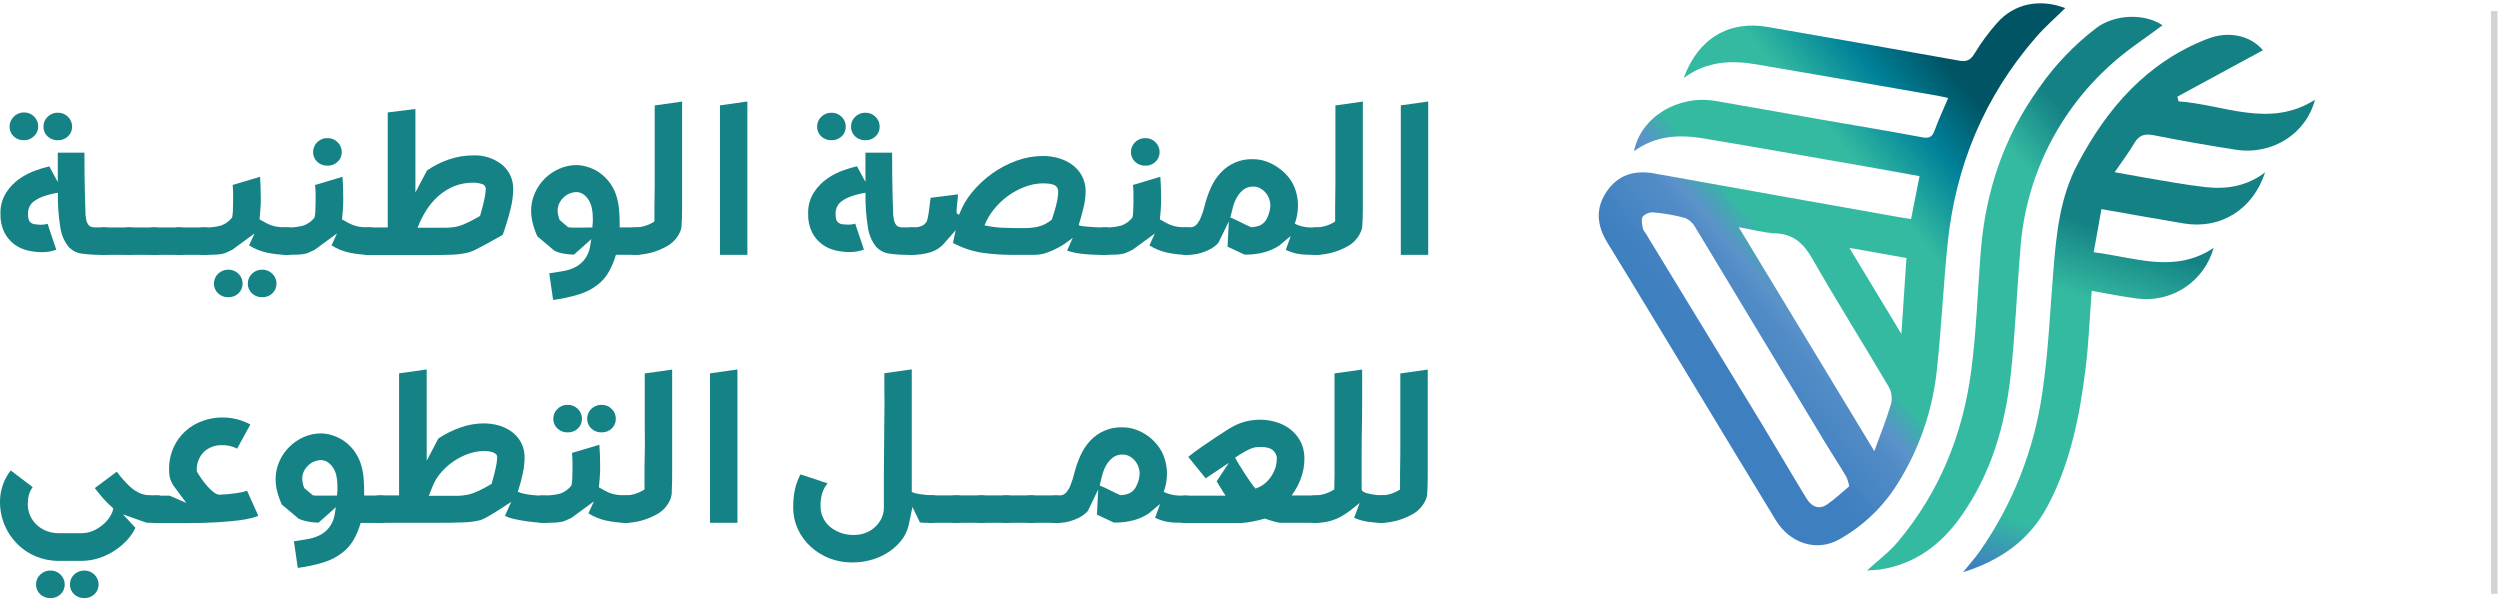 <svg width="389" height="94" viewBox="0 0 389 94" fill="none" xmlns="http://www.w3.org/2000/svg">
<path d="M388.111 1.719V92.397" stroke="#D3D3D3" stroke-miterlimit="10"/>
<path d="M261.986 12.138C264.208 5.997 269.007 3.149 275.01 4.19C284.945 5.904 294.878 7.65 304.809 9.429C305.953 9.627 306.555 9.429 307.217 8.369C308.247 6.656 309.434 5.044 310.763 3.552C313.413 0.541 317.387 -0.247 321.355 1.258C319.819 2.775 318.212 4.172 316.827 5.762C308.777 15.004 304.279 25.8 303.044 37.951C302.394 44.4 302.093 50.884 301.401 57.327C300.767 63.751 298.637 69.938 295.181 75.39C292.922 78.977 289.792 81.933 286.083 83.982C282.639 85.873 278.532 84.548 276.335 80.972C272.252 74.306 268.23 67.611 264.178 60.928C259.493 53.208 254.839 45.459 250.113 37.764C248.469 35.085 248.21 32.435 249.992 29.81C251.774 27.185 254.321 26.432 257.422 26.992C270.133 29.292 282.843 31.532 295.554 33.796C296.156 33.899 296.722 33.983 297.36 34.085C297.806 31.833 298.221 29.738 298.679 27.408C296.331 26.98 294.067 26.565 291.797 26.168C282.898 24.614 274.004 23.037 265.093 21.543C261.294 20.905 257.585 21.074 254.255 23.53C255.285 18.256 261.059 14.721 266.9 15.703C272.319 16.63 277.707 17.605 283.108 18.557C288.509 19.508 293.814 20.363 299.155 21.375C300.172 21.555 300.654 21.314 301.009 20.345C301.611 18.683 302.364 17.076 303.135 15.251C302.533 15.125 302.039 14.992 301.521 14.902C292.146 13.282 282.777 11.62 273.378 10.031C269.495 9.368 265.653 9.435 261.986 12.138ZM287.733 75.667C287.651 75.16 287.503 74.667 287.293 74.198C286.137 72.241 284.885 70.351 283.717 68.4C277.081 57.401 270.444 46.401 263.805 35.398C263.455 34.742 262.895 34.222 262.215 33.923C260.61 33.487 258.97 33.195 257.314 33.05C257.001 33.024 256.686 33.069 256.392 33.18C256.098 33.291 255.833 33.467 255.616 33.694C255.333 34.109 255.526 34.898 255.616 35.5C255.658 35.807 255.935 36.102 256.104 36.361C262.125 46.244 268.146 56.127 274.167 66.009C276.491 69.839 278.749 73.722 281.085 77.552C281.922 78.937 283.12 79.304 284.289 78.497C285.457 77.69 286.438 76.763 287.733 75.667ZM291.646 70.194C292.634 67.46 293.573 65.166 294.26 62.794C294.462 61.923 294.338 61.008 293.91 60.223C289.979 53.558 285.842 46.977 282.013 40.281C280.634 37.873 279.074 36.409 276.214 36.301C274.408 36.229 272.602 35.699 270.542 35.35L291.646 70.194ZM287.763 38.571C290.478 43.075 293.037 47.302 295.855 51.962C296.138 47.711 296.391 43.99 296.644 40.149L287.763 38.571Z" fill="url(#paint0_linear_1969_9734)"/>
<path d="M344.44 38.571C343.741 41.094 342.156 43.281 339.975 44.73C337.794 46.179 335.163 46.792 332.566 46.458C330.218 46.157 327.882 45.688 325.474 45.254C325.166 49.354 325.004 53.334 324.522 57.296C323.607 64.751 322.15 72.108 318.573 78.804C315.846 83.91 311.456 87.155 305.447 89.04C306.525 87.697 307.38 86.752 308.097 85.722C313.189 78.409 316.503 70.007 317.773 61.186C318.73 54.846 318.977 48.403 319.513 41.997C319.97 36.343 320.548 30.701 323.246 25.577C327.834 16.87 333.999 9.729 343.465 6.05C346.782 4.762 350.142 5.496 352.111 7.815C347.676 10.223 343.238 12.632 338.798 15.04C338.859 15.281 338.925 15.522 338.979 15.768C346.054 16.268 353.117 20.02 360.21 15.522C358.831 20.808 353.586 24.174 347.89 23.295C343.619 22.637 339.364 21.886 335.125 21.043C333.735 20.772 332.849 21.001 332.115 22.247C331.266 23.716 330.212 25.077 329.044 26.793C330.983 27.142 332.428 27.395 333.861 27.66C336.98 28.172 340.081 28.78 343.218 29.117C346.463 29.467 349.6 28.997 352.448 26.817C350.564 32.622 345.512 35.735 339.762 34.765C335.547 34.061 331.38 33.302 326.985 32.537C326.581 34.801 326.202 36.945 325.781 39.251C332.199 40.04 338.371 42.635 344.44 38.571Z" fill="url(#paint1_linear_1969_9734)"/>
<path d="M336.485 3.931C333.74 6.002 330.867 7.833 328.405 10.097C320.174 17.485 315.139 27.784 314.364 38.818C313.822 45.278 313.575 51.769 312.882 58.212C312.015 66.238 309.781 73.867 304.995 80.544C301.9 84.843 297.884 87.818 292.501 88.618C291.899 88.703 291.297 88.709 290.508 88.769C292.254 87.167 293.958 85.909 295.283 84.331C301.779 76.606 305.434 67.562 306.723 57.658C307.542 51.516 307.71 45.284 308.21 39.1C308.945 29.834 311.774 21.314 317.242 13.733C319.734 10.127 322.782 6.938 326.273 4.286C329.151 2.197 333.691 2.058 336.485 3.931Z" fill="url(#paint2_linear_1969_9734)"/>
<path d="M15.776 39.654C14.751 39.668 13.726 39.603 12.711 39.462C11.89 39.352 11.139 38.945 10.598 38.318C9.954 37.467 9.539 36.466 9.394 35.41C9.099 33.619 8.97 31.805 9.008 29.991C8.207 30.112 7.421 30.314 6.66 30.593C6.153 30.773 5.676 31.029 5.245 31.351C4.939 31.583 4.699 31.89 4.546 32.242C4.419 32.569 4.353 32.916 4.354 33.266C4.342 33.575 4.381 33.884 4.468 34.181C4.536 34.384 4.667 34.559 4.842 34.681C5.019 34.806 5.227 34.881 5.444 34.898L6.311 34.976C6.68 34.982 7.048 34.929 7.401 34.819L8.755 38.854C8.048 39.113 7.299 39.244 6.546 39.239C5.781 39.237 5.019 39.146 4.276 38.968C3.526 38.791 2.821 38.461 2.204 37.999C1.561 37.509 1.038 36.879 0.675 36.156C0.242 35.256 0.035 34.264 0.073 33.266C0.032 32.09 0.349 30.929 0.982 29.936C1.547 29.071 2.277 28.326 3.132 27.745C3.912 27.214 4.761 26.79 5.654 26.486C6.315 26.247 6.988 26.046 7.671 25.884L8.99 28.329V23.759H13.139C13.139 26.569 13.165 28.776 13.217 30.382C13.269 31.988 13.293 32.776 13.289 32.748C13.279 33.223 13.319 33.697 13.41 34.163C13.46 34.449 13.573 34.721 13.741 34.958C13.861 35.124 14.033 35.246 14.229 35.307C14.425 35.361 14.627 35.387 14.831 35.386H16.203C16.535 35.346 16.869 35.429 17.143 35.62C17.225 35.708 17.288 35.811 17.328 35.924C17.369 36.037 17.386 36.157 17.378 36.277V38.757C17.385 38.878 17.368 38.999 17.328 39.112C17.287 39.226 17.224 39.331 17.143 39.42C16.871 39.605 16.542 39.687 16.215 39.648L15.776 39.654ZM3.734 21.82C3.439 21.832 3.145 21.785 2.869 21.681C2.593 21.578 2.34 21.42 2.126 21.218C1.919 21.025 1.756 20.791 1.646 20.53C1.536 20.27 1.482 19.989 1.488 19.706C1.484 19.422 1.539 19.139 1.649 18.876C1.759 18.613 1.921 18.375 2.126 18.177C2.333 17.959 2.582 17.786 2.859 17.669C3.135 17.552 3.433 17.493 3.734 17.497C4.025 17.49 4.315 17.543 4.586 17.653C4.856 17.762 5.101 17.927 5.305 18.135C5.51 18.333 5.673 18.571 5.782 18.834C5.892 19.097 5.947 19.379 5.943 19.664C5.949 19.947 5.895 20.228 5.785 20.488C5.675 20.748 5.512 20.983 5.305 21.176C5.1 21.383 4.855 21.547 4.585 21.658C4.315 21.769 4.025 21.824 3.734 21.82ZM9.008 21.82C8.714 21.832 8.42 21.785 8.143 21.681C7.867 21.578 7.615 21.42 7.401 21.218C7.194 21.025 7.03 20.791 6.92 20.53C6.81 20.27 6.756 19.989 6.762 19.706C6.759 19.422 6.814 19.139 6.923 18.876C7.033 18.613 7.195 18.375 7.401 18.177C7.611 17.967 7.862 17.801 8.138 17.692C8.415 17.582 8.711 17.53 9.008 17.539C9.3 17.532 9.59 17.585 9.86 17.695C10.13 17.805 10.375 17.969 10.58 18.177C10.785 18.375 10.947 18.613 11.057 18.876C11.167 19.139 11.222 19.422 11.218 19.706C11.224 19.989 11.17 20.27 11.06 20.53C10.95 20.791 10.786 21.025 10.58 21.218C10.373 21.416 10.128 21.572 9.86 21.675C9.593 21.779 9.307 21.828 9.02 21.82H9.008Z" fill="#158285"/>
<path d="M15.071 36.283C15.062 36.163 15.078 36.044 15.117 35.931C15.156 35.818 15.219 35.714 15.3 35.626C15.571 35.435 15.903 35.352 16.233 35.392H20.11C20.438 35.352 20.768 35.436 21.038 35.626C21.12 35.714 21.183 35.817 21.223 35.93C21.264 36.043 21.281 36.163 21.273 36.283V38.763C21.28 38.884 21.263 39.005 21.223 39.118C21.182 39.232 21.119 39.337 21.038 39.426C20.766 39.611 20.437 39.692 20.11 39.654H16.233C15.904 39.693 15.573 39.611 15.3 39.426C15.219 39.336 15.157 39.231 15.118 39.118C15.079 39.004 15.062 38.883 15.071 38.763V36.283Z" fill="#158285"/>
<path d="M18.943 36.283C18.935 36.163 18.952 36.043 18.992 35.93C19.033 35.817 19.096 35.714 19.178 35.626C19.45 35.435 19.782 35.352 20.111 35.392H23.983C24.312 35.352 24.645 35.435 24.916 35.626C24.998 35.714 25.062 35.817 25.102 35.93C25.142 36.043 25.159 36.163 25.151 36.283V38.763C25.159 38.884 25.142 39.005 25.101 39.118C25.061 39.232 24.998 39.337 24.916 39.426C24.643 39.611 24.311 39.693 23.983 39.654H20.111C19.783 39.693 19.452 39.611 19.178 39.426C19.096 39.337 19.034 39.232 18.993 39.118C18.953 39.005 18.936 38.884 18.943 38.763V36.283Z" fill="#158285"/>
<path d="M22.82 36.283C22.812 36.163 22.829 36.043 22.869 35.93C22.91 35.817 22.973 35.714 23.055 35.626C23.324 35.436 23.655 35.352 23.982 35.392H27.86C28.189 35.352 28.522 35.435 28.793 35.626C28.874 35.714 28.936 35.818 28.976 35.931C29.015 36.044 29.031 36.163 29.022 36.283V38.763C29.03 38.883 29.014 39.004 28.975 39.118C28.936 39.231 28.874 39.336 28.793 39.426C28.52 39.611 28.189 39.693 27.86 39.654H23.982C23.656 39.692 23.327 39.611 23.055 39.426C22.973 39.337 22.91 39.232 22.87 39.118C22.83 39.005 22.813 38.884 22.82 38.763V36.283Z" fill="#158285"/>
<path d="M26.697 36.283C26.689 36.163 26.706 36.043 26.746 35.93C26.787 35.817 26.85 35.714 26.932 35.626C27.201 35.435 27.532 35.352 27.859 35.392H31.737C32.066 35.353 32.398 35.437 32.67 35.626C32.75 35.715 32.812 35.819 32.851 35.931C32.89 36.044 32.907 36.164 32.899 36.283V38.763C32.913 39.006 32.831 39.244 32.67 39.426C32.396 39.611 32.065 39.692 31.737 39.655H27.859C27.533 39.693 27.203 39.611 26.932 39.426C26.85 39.337 26.788 39.232 26.747 39.118C26.707 39.005 26.69 38.884 26.697 38.763V36.283Z" fill="#158285"/>
<path d="M44.569 39.655C43.541 39.638 42.516 39.521 41.51 39.305C40.534 39.093 39.601 38.714 38.753 38.185L39.608 36.325L36.121 38.878C35.808 39.01 35.555 39.125 35.363 39.227C35.144 39.345 34.908 39.43 34.664 39.48C34.314 39.558 33.957 39.604 33.599 39.618C33.161 39.642 32.541 39.655 31.738 39.655C31.41 39.692 31.079 39.611 30.805 39.426C30.644 39.244 30.562 39.006 30.576 38.763V36.283C30.569 36.164 30.585 36.044 30.624 35.931C30.663 35.819 30.725 35.715 30.805 35.626C31.077 35.437 31.409 35.353 31.738 35.392C32.626 35.421 33.514 35.324 34.375 35.103C35.066 34.856 35.672 34.417 36.121 33.838C36.182 33.526 36.22 33.21 36.236 32.893C36.236 32.489 36.272 31.996 36.272 31.4V30.195C36.272 29.774 36.272 29.298 36.2 28.78L40.463 27.504C40.541 28.564 40.577 29.623 40.577 30.683C40.577 31.357 40.577 32.002 40.517 32.622C40.457 33.242 40.433 33.748 40.384 34.133L41.354 34.675C41.633 34.829 41.925 34.958 42.227 35.06C42.547 35.175 42.878 35.253 43.214 35.295C43.663 35.354 44.116 35.38 44.569 35.373C44.898 35.334 45.231 35.417 45.502 35.608C45.583 35.696 45.645 35.8 45.685 35.913C45.724 36.026 45.74 36.145 45.731 36.265V38.745C45.739 38.865 45.723 38.986 45.684 39.1C45.645 39.214 45.583 39.318 45.502 39.408C45.231 39.6 44.9 39.687 44.569 39.655ZM35.537 46.248C35.243 46.258 34.949 46.211 34.673 46.107C34.398 46.004 34.145 45.847 33.93 45.646C33.724 45.452 33.561 45.218 33.451 44.957C33.341 44.697 33.287 44.417 33.291 44.134C33.287 43.848 33.342 43.565 33.451 43.3C33.561 43.036 33.724 42.797 33.93 42.599C34.141 42.39 34.392 42.225 34.668 42.115C34.945 42.006 35.24 41.953 35.537 41.961C35.829 41.955 36.118 42.009 36.389 42.119C36.659 42.228 36.904 42.392 37.109 42.599C37.315 42.797 37.477 43.036 37.587 43.3C37.697 43.565 37.752 43.848 37.747 44.134C37.752 44.417 37.697 44.697 37.588 44.957C37.478 45.218 37.315 45.452 37.109 45.646C36.9 45.845 36.653 46 36.383 46.103C36.114 46.207 35.826 46.256 35.537 46.248ZM40.812 46.248C40.517 46.259 40.223 46.212 39.947 46.109C39.671 46.005 39.419 45.848 39.204 45.646C38.998 45.452 38.834 45.218 38.723 44.958C38.612 44.698 38.556 44.417 38.56 44.134C38.557 43.848 38.612 43.564 38.723 43.3C38.834 43.036 38.998 42.797 39.204 42.599C39.414 42.388 39.666 42.223 39.942 42.114C40.218 42.004 40.515 41.952 40.812 41.961C41.102 41.955 41.391 42.009 41.66 42.118C41.93 42.228 42.174 42.392 42.377 42.599C42.584 42.797 42.748 43.036 42.859 43.3C42.969 43.564 43.025 43.848 43.022 44.134C43.025 44.417 42.97 44.698 42.859 44.958C42.748 45.218 42.584 45.452 42.377 45.646C42.169 45.845 41.924 46.001 41.655 46.104C41.386 46.208 41.1 46.256 40.812 46.248Z" fill="#158285"/>
<path d="M57.399 39.655C56.371 39.638 55.346 39.521 54.341 39.306C53.366 39.093 52.435 38.715 51.589 38.186L52.438 36.325L48.952 38.878C48.639 39.011 48.386 39.125 48.193 39.227C47.974 39.345 47.739 39.431 47.495 39.48C47.144 39.558 46.788 39.605 46.429 39.619C45.991 39.643 45.371 39.655 44.568 39.655C44.242 39.693 43.912 39.612 43.641 39.426C43.559 39.337 43.496 39.233 43.456 39.119C43.416 39.005 43.399 38.884 43.406 38.764V36.283C43.398 36.163 43.415 36.044 43.455 35.931C43.496 35.818 43.559 35.714 43.641 35.627C43.91 35.436 44.241 35.352 44.568 35.392C45.457 35.422 46.345 35.325 47.206 35.103C47.897 34.858 48.503 34.419 48.952 33.839C49.012 33.526 49.05 33.211 49.066 32.893C49.066 32.49 49.108 31.996 49.108 31.4V30.196C49.108 29.774 49.078 29.299 49.03 28.781L53.293 27.504C53.371 28.564 53.407 29.624 53.407 30.683C53.407 31.358 53.407 32.002 53.353 32.622C53.299 33.242 53.269 33.748 53.215 34.134L54.184 34.675C54.463 34.83 54.755 34.959 55.057 35.061C55.377 35.175 55.708 35.254 56.045 35.296C56.494 35.354 56.947 35.38 57.399 35.374C57.729 35.334 58.061 35.418 58.333 35.609C58.415 35.696 58.478 35.8 58.518 35.913C58.559 36.025 58.575 36.145 58.568 36.265V38.746C58.575 38.866 58.558 38.987 58.518 39.101C58.477 39.215 58.414 39.319 58.333 39.408C58.062 39.6 57.73 39.688 57.399 39.655ZM50.969 25.776C50.673 25.789 50.378 25.742 50.101 25.638C49.824 25.535 49.57 25.377 49.355 25.174C49.15 24.98 48.987 24.746 48.877 24.486C48.767 24.225 48.713 23.945 48.717 23.663C48.714 23.378 48.769 23.096 48.879 22.833C48.989 22.57 49.151 22.332 49.355 22.134C49.566 21.922 49.818 21.755 50.095 21.644C50.373 21.533 50.67 21.481 50.969 21.489C51.26 21.483 51.549 21.537 51.819 21.648C52.088 21.759 52.332 21.924 52.534 22.134C52.741 22.331 52.904 22.568 53.015 22.831C53.126 23.094 53.182 23.377 53.179 23.663C53.183 23.946 53.128 24.227 53.017 24.487C52.906 24.747 52.742 24.982 52.534 25.174C52.327 25.375 52.082 25.531 51.813 25.635C51.544 25.738 51.257 25.786 50.969 25.776Z" fill="#158285"/>
<path d="M66.438 26.529C67.51 25.781 68.684 25.193 69.924 24.783C71.112 24.383 72.356 24.18 73.609 24.18C75.24 24.104 76.844 24.619 78.125 25.631C78.693 26.105 79.144 26.702 79.443 27.378C79.743 28.053 79.883 28.789 79.853 29.527C79.833 30.508 79.701 31.484 79.462 32.435C79.121 33.827 78.707 35.2 78.222 36.548C77.082 37.19 76.176 37.694 75.506 38.059C74.838 38.42 74.302 38.691 73.94 38.872C73.684 39.002 73.418 39.112 73.146 39.203C73.039 39.226 72.934 39.258 72.832 39.3C72.013 39.492 71.176 39.603 70.334 39.631C69.386 39.667 68.321 39.685 67.137 39.685H57.4C57.074 39.722 56.745 39.641 56.473 39.456C56.391 39.367 56.328 39.263 56.288 39.149C56.248 39.035 56.231 38.914 56.238 38.794V36.283C56.23 36.163 56.247 36.043 56.287 35.93C56.328 35.817 56.391 35.714 56.473 35.627C56.742 35.436 57.073 35.352 57.4 35.392H60.333V17.497L64.638 16.955V29.943L66.438 26.529ZM74.693 33.622C75.054 32.381 75.295 31.442 75.41 30.81C75.507 30.356 75.565 29.895 75.584 29.431C75.592 29.242 75.532 29.056 75.415 28.907C75.298 28.758 75.132 28.655 74.946 28.618C74.524 28.491 74.086 28.427 73.645 28.425C72.615 28.413 71.592 28.603 70.635 28.985C69.74 29.357 68.914 29.876 68.19 30.521C67.462 31.171 66.829 31.921 66.312 32.748C65.777 33.599 65.329 34.5 64.975 35.44C65.336 35.44 65.698 35.44 66.059 35.44C66.42 35.44 66.781 35.44 67.149 35.44H69.316C69.837 35.441 70.357 35.395 70.87 35.301C71.413 35.193 71.941 35.017 72.441 34.778C72.977 34.555 73.736 34.151 74.693 33.609V33.622Z" fill="#158285"/>
<path d="M92.991 44.309C92.092 45.002 91.071 45.521 89.98 45.838C88.7 46.219 87.391 46.498 86.067 46.675L85.465 42.527L87.439 42.214C88.084 42.12 88.712 41.937 89.306 41.672C89.883 41.406 90.398 41.023 90.817 40.546C91.3 39.965 91.633 39.274 91.787 38.535C91.865 38.095 91.913 37.77 91.937 37.565C91.941 37.426 91.983 37.291 92.058 37.174L89.306 39.618C88.561 39.606 87.82 39.509 87.096 39.33C86.802 39.245 86.516 39.134 86.241 38.998L83.61 36.764C83.292 36.065 83.04 35.337 82.857 34.591C82.717 33.999 82.644 33.393 82.641 32.785C82.638 31.827 82.844 30.88 83.243 30.009C83.611 29.169 84.136 28.407 84.79 27.763C85.442 27.125 86.205 26.613 87.042 26.252C87.883 25.875 88.794 25.682 89.716 25.686C90.301 25.696 90.882 25.796 91.438 25.981C92.064 26.169 92.658 26.449 93.202 26.811C93.87 27.271 94.454 27.841 94.93 28.497C95.349 29.091 95.675 29.745 95.899 30.436C96.12 31.135 96.263 31.856 96.327 32.586C96.387 33.339 96.423 34.103 96.423 34.874V35.38H98.94C99.269 35.34 99.602 35.424 99.873 35.614C99.955 35.702 100.018 35.805 100.059 35.918C100.099 36.031 100.116 36.151 100.108 36.271V38.752C100.115 38.872 100.098 38.993 100.058 39.107C100.018 39.22 99.955 39.325 99.873 39.414C99.6 39.599 99.268 39.681 98.94 39.643H95.839C95.583 40.539 95.226 41.404 94.773 42.22C94.329 43.031 93.722 43.742 92.991 44.309ZM92.178 35.392C92.178 35.109 92.22 34.838 92.238 34.579C92.256 34.32 92.238 34.061 92.238 33.802C92.236 33.347 92.189 32.893 92.1 32.447C92.019 32.002 91.863 31.574 91.636 31.183C91.425 30.82 91.143 30.505 90.805 30.256C90.454 30.006 90.032 29.877 89.601 29.888C89.308 29.898 89.019 29.957 88.746 30.063C88.405 30.182 88.09 30.366 87.819 30.605C87.524 30.864 87.276 31.171 87.084 31.514C86.867 31.906 86.759 32.349 86.771 32.797C86.787 33.289 86.893 33.775 87.084 34.23L88.397 35.355C88.578 35.385 88.761 35.403 88.945 35.41C89.174 35.41 89.433 35.41 89.716 35.41H90.956L92.178 35.392Z" fill="#158285"/>
<path d="M103.576 38.414C102.146 39.194 100.55 39.619 98.922 39.654C98.595 39.692 98.266 39.61 97.995 39.426C97.913 39.337 97.85 39.232 97.81 39.118C97.769 39.005 97.752 38.884 97.76 38.763V36.283C97.752 36.163 97.769 36.043 97.809 35.93C97.849 35.817 97.912 35.714 97.995 35.626C98.264 35.436 98.594 35.352 98.922 35.392C99.835 35.359 100.727 35.107 101.523 34.657L101.83 34.458C101.83 34.025 101.83 33.29 101.83 32.273C101.83 31.255 101.86 30.093 101.872 28.798C101.884 27.504 101.872 26.161 101.872 24.752C101.872 23.343 101.872 22.043 101.872 20.85C101.872 19.658 101.872 18.659 101.872 17.84V16.407L106.135 15.805V19.417C106.135 20.429 106.135 21.531 106.135 22.735C106.135 23.939 106.135 25.065 106.135 26.125C106.135 28.401 106.135 30.159 106.135 31.399C106.135 32.64 106.135 33.555 106.099 34.151C106.063 34.747 106.063 35.127 106.039 35.295C106.015 35.464 105.985 35.596 105.961 35.705C105.761 36.291 105.448 36.833 105.039 37.297C104.63 37.763 104.133 38.142 103.576 38.414Z" fill="#158285"/>
<path d="M116.292 39.655H112.029V16.395L116.292 15.793V39.655Z" fill="#158285"/>
<path d="M141.432 39.655C140.409 39.668 139.386 39.603 138.373 39.462C137.552 39.352 136.8 38.945 136.26 38.318C135.614 37.469 135.199 36.467 135.055 35.41C134.761 33.619 134.632 31.805 134.67 29.991C133.869 30.113 133.082 30.314 132.322 30.593C131.815 30.773 131.338 31.029 130.907 31.352C130.601 31.584 130.36 31.89 130.208 32.243C130.08 32.569 130.015 32.916 130.016 33.266C130.004 33.576 130.042 33.885 130.13 34.181C130.197 34.382 130.326 34.557 130.497 34.681C130.676 34.804 130.883 34.878 131.099 34.898L131.985 34.958C132.354 34.964 132.722 34.911 133.074 34.802L134.429 38.836C133.722 39.096 132.973 39.226 132.219 39.221C131.455 39.22 130.693 39.129 129.949 38.95C129.2 38.773 128.494 38.443 127.878 37.981C127.235 37.491 126.712 36.861 126.349 36.138C125.915 35.239 125.709 34.246 125.747 33.248C125.706 32.072 126.023 30.911 126.656 29.919C127.221 29.053 127.951 28.308 128.805 27.727C129.586 27.196 130.435 26.773 131.328 26.468C131.988 26.229 132.662 26.028 133.345 25.866L134.664 28.311V23.759H138.812C138.812 26.569 138.837 28.776 138.885 30.382C138.939 32.014 138.963 32.791 138.963 32.748C138.953 33.223 138.993 33.697 139.083 34.163C139.134 34.45 139.247 34.721 139.415 34.958C139.535 35.124 139.706 35.247 139.902 35.307C140.098 35.361 140.301 35.387 140.504 35.386H141.877C142.209 35.346 142.543 35.43 142.817 35.621C142.899 35.708 142.962 35.811 143.002 35.924C143.043 36.037 143.059 36.157 143.051 36.277V38.758C143.059 38.878 143.042 38.999 143.001 39.113C142.961 39.227 142.898 39.331 142.817 39.42C142.545 39.605 142.216 39.686 141.889 39.649L141.432 39.655ZM129.389 21.82C129.095 21.832 128.801 21.785 128.525 21.681C128.249 21.578 127.996 21.421 127.782 21.218C127.575 21.025 127.411 20.791 127.302 20.53C127.192 20.27 127.138 19.989 127.144 19.707C127.14 19.422 127.195 19.139 127.305 18.876C127.414 18.613 127.577 18.375 127.782 18.177C127.992 17.967 128.243 17.802 128.52 17.692C128.796 17.582 129.092 17.53 129.389 17.539C129.681 17.532 129.971 17.585 130.241 17.695C130.512 17.805 130.757 17.969 130.961 18.177C131.166 18.375 131.328 18.613 131.438 18.876C131.548 19.139 131.603 19.422 131.599 19.707C131.605 19.989 131.551 20.27 131.441 20.53C131.331 20.791 131.168 21.025 130.961 21.218C130.755 21.415 130.513 21.57 130.247 21.673C129.982 21.776 129.698 21.826 129.413 21.82H129.389ZM134.664 21.82C134.369 21.832 134.075 21.785 133.799 21.681C133.523 21.578 133.271 21.421 133.056 21.218C132.85 21.025 132.686 20.791 132.576 20.53C132.466 20.27 132.412 19.989 132.418 19.707C132.414 19.422 132.469 19.139 132.579 18.876C132.689 18.613 132.851 18.375 133.056 18.177C133.267 17.967 133.518 17.802 133.794 17.692C134.071 17.582 134.367 17.53 134.664 17.539C134.956 17.532 135.246 17.585 135.516 17.695C135.786 17.805 136.031 17.969 136.235 18.177C136.441 18.375 136.603 18.613 136.713 18.876C136.822 19.139 136.877 19.422 136.874 19.707C136.879 19.989 136.826 20.27 136.716 20.53C136.606 20.791 136.442 21.025 136.235 21.218C136.03 21.415 135.787 21.57 135.522 21.673C135.256 21.776 134.973 21.826 134.688 21.82H134.664Z" fill="#158285"/>
<path d="M171.825 39.655C170.619 39.676 169.412 39.617 168.213 39.48C167.474 39.391 166.746 39.229 166.039 38.998L166.93 36.981L166.894 37.017C166.816 37.072 166.593 37.24 166.232 37.523C165.803 37.853 165.35 38.151 164.877 38.414C164.287 38.749 163.671 39.035 163.034 39.269C162.359 39.525 161.643 39.656 160.921 39.655H159.217C158.615 39.655 157.965 39.655 157.314 39.655C155.85 39.649 154.387 39.544 152.937 39.342C151.305 39.109 149.729 38.585 148.283 37.794L148.71 35.813L146.819 37.969C146.301 38.535 145.649 38.961 144.923 39.209C143.952 39.525 142.933 39.669 141.912 39.637C141.584 39.675 141.253 39.593 140.979 39.408C140.897 39.319 140.834 39.214 140.794 39.101C140.754 38.987 140.737 38.866 140.744 38.745V36.283C140.736 36.163 140.753 36.043 140.793 35.93C140.834 35.817 140.897 35.714 140.979 35.627C141.25 35.436 141.583 35.352 141.912 35.392C142.243 35.4 142.574 35.373 142.9 35.313C143.107 35.273 143.309 35.208 143.502 35.121C143.648 35.058 143.779 34.966 143.887 34.85L144.182 34.501C144.29 34.219 144.367 33.926 144.411 33.627C144.489 33.2 144.556 32.773 144.604 32.351C144.652 31.93 144.7 31.55 144.742 31.225C144.754 31.076 144.774 30.927 144.802 30.779L149.065 30.238C149.049 30.671 149.009 31.103 148.945 31.532C148.879 32.07 148.845 32.61 148.843 33.152C148.958 33.262 149.09 33.354 149.234 33.423C149.701 32.153 150.381 30.972 151.245 29.93C152.153 28.821 153.204 27.837 154.37 27.004C155.54 26.168 156.818 25.496 158.169 25.005C159.491 24.523 160.887 24.274 162.294 24.271C163.148 24.266 163.999 24.39 164.817 24.638C165.579 24.865 166.294 25.226 166.93 25.704C167.534 26.167 168.029 26.757 168.381 27.432C168.752 28.156 168.938 28.96 168.923 29.774C168.915 30.571 168.818 31.365 168.634 32.14C168.441 32.995 168.176 33.965 167.839 35.048C168.122 35.143 168.415 35.202 168.712 35.223C169.086 35.259 169.477 35.295 169.874 35.319C170.272 35.343 170.651 35.368 171 35.38H171.831C172.161 35.34 172.493 35.424 172.765 35.614C172.847 35.702 172.91 35.805 172.95 35.918C172.991 36.031 173.007 36.151 172.999 36.271V38.752C173.007 38.872 172.99 38.993 172.95 39.107C172.909 39.22 172.846 39.325 172.765 39.414C172.491 39.605 172.157 39.691 171.825 39.655ZM164.654 29.846C164.665 29.585 164.592 29.327 164.443 29.112C164.299 28.928 164.101 28.794 163.877 28.726C163.634 28.644 163.381 28.591 163.125 28.57C162.854 28.57 162.589 28.528 162.33 28.528C161.328 28.534 160.336 28.726 159.404 29.094C157.504 29.822 155.839 31.055 154.587 32.658C154.005 33.387 153.534 34.199 153.19 35.066C154.243 35.296 155.316 35.425 156.393 35.452C157.435 35.482 158.428 35.494 159.355 35.494C160.078 35.497 160.798 35.425 161.505 35.277C162.3 35.084 163.038 34.707 163.661 34.175C163.998 33.17 164.263 32.309 164.413 31.598C164.559 31.025 164.64 30.438 164.654 29.846Z" fill="#158285"/>
<path d="M184.663 39.655C183.633 39.639 182.606 39.522 181.598 39.306C180.624 39.094 179.693 38.715 178.847 38.186L179.696 36.325L176.21 38.878C175.896 39.011 175.65 39.125 175.451 39.228C175.232 39.346 174.997 39.431 174.752 39.48C174.402 39.558 174.045 39.605 173.687 39.619C173.245 39.643 172.625 39.655 171.826 39.655C171.5 39.692 171.171 39.611 170.899 39.426C170.817 39.337 170.754 39.233 170.714 39.119C170.674 39.005 170.657 38.885 170.664 38.764V36.283C170.656 36.164 170.673 36.044 170.713 35.931C170.754 35.818 170.817 35.714 170.899 35.627C171.168 35.437 171.499 35.353 171.826 35.392C172.715 35.422 173.603 35.325 174.463 35.103C175.155 34.858 175.761 34.419 176.21 33.839C176.273 33.527 176.311 33.211 176.324 32.893C176.324 32.49 176.366 31.996 176.366 31.4V30.196C176.366 29.774 176.366 29.299 176.288 28.781L180.551 27.504C180.629 28.564 180.665 29.624 180.665 30.684C180.665 31.358 180.665 32.002 180.611 32.622C180.557 33.243 180.527 33.748 180.473 34.134L181.442 34.676C181.721 34.829 182.013 34.958 182.315 35.061C182.635 35.175 182.966 35.254 183.302 35.296C183.754 35.355 184.208 35.381 184.663 35.374C184.991 35.335 185.321 35.418 185.59 35.609C185.673 35.696 185.736 35.8 185.776 35.913C185.817 36.026 185.833 36.145 185.825 36.265V38.746C185.833 38.866 185.816 38.987 185.775 39.101C185.735 39.215 185.672 39.319 185.59 39.408C185.321 39.599 184.992 39.687 184.663 39.655ZM178.227 25.776C177.932 25.789 177.638 25.743 177.361 25.639C177.085 25.536 176.833 25.378 176.619 25.174C176.412 24.982 176.247 24.748 176.136 24.487C176.025 24.227 175.97 23.946 175.975 23.663C175.972 23.378 176.027 23.094 176.138 22.831C176.249 22.568 176.413 22.331 176.619 22.134C176.828 21.921 177.079 21.754 177.355 21.643C177.632 21.532 177.929 21.48 178.227 21.489C178.519 21.484 178.809 21.538 179.079 21.649C179.349 21.759 179.594 21.924 179.798 22.134C180.003 22.332 180.165 22.57 180.274 22.833C180.384 23.096 180.439 23.378 180.436 23.663C180.441 23.945 180.386 24.226 180.276 24.486C180.166 24.746 180.004 24.98 179.798 25.174C179.59 25.374 179.343 25.531 179.073 25.634C178.803 25.738 178.515 25.786 178.227 25.776Z" fill="#158285"/>
<path d="M204.84 39.654C204.094 39.654 203.492 39.654 203.034 39.618C202.644 39.601 202.255 39.555 201.872 39.48C201.576 39.426 201.284 39.349 200.999 39.251C200.74 39.161 200.397 39.034 200.066 38.878L200.842 36.71L199.036 38.221C198.369 38.653 197.643 38.985 196.88 39.209C195.829 39.506 194.739 39.644 193.647 39.618L191.01 38.378L191.203 34.458L189.577 37.794C189.187 38.215 188.727 38.563 188.216 38.824C187.758 39.058 187.278 39.245 186.783 39.383C186.359 39.509 185.923 39.588 185.482 39.618C185.081 39.642 184.792 39.654 184.615 39.654C184.287 39.693 183.956 39.611 183.682 39.426C183.6 39.337 183.537 39.232 183.497 39.118C183.457 39.005 183.44 38.884 183.447 38.763V36.283C183.439 36.163 183.456 36.043 183.496 35.93C183.537 35.817 183.6 35.714 183.682 35.626C183.953 35.435 184.286 35.352 184.615 35.392H184.965C185.193 35.393 185.42 35.36 185.639 35.295C185.902 35.199 186.131 35.03 186.301 34.807C186.553 34.477 186.756 34.112 186.903 33.724C187.151 33.093 187.352 32.445 187.506 31.785C187.742 30.881 188.054 29.999 188.439 29.148C188.807 28.325 189.305 27.566 189.914 26.902C190.549 26.202 191.329 25.649 192.199 25.281C193.069 24.913 194.009 24.739 194.954 24.77C195.693 24.768 196.428 24.898 197.121 25.156C197.809 25.409 198.456 25.762 199.042 26.203C199.643 26.631 200.177 27.147 200.626 27.733C201.039 28.292 201.36 28.914 201.577 29.575C201.839 30.351 201.969 31.165 201.962 31.983C201.965 32.949 201.796 33.907 201.463 34.813C201.846 35.003 202.25 35.147 202.667 35.241C203.099 35.343 203.541 35.396 203.985 35.398H204.84C205.17 35.359 205.502 35.443 205.774 35.632C205.855 35.72 205.917 35.824 205.956 35.937C205.996 36.05 206.011 36.169 206.002 36.289V38.769C206.011 38.889 205.995 39.01 205.955 39.124C205.916 39.238 205.854 39.342 205.774 39.432C205.499 39.614 205.168 39.693 204.84 39.654ZM197.163 33.916C197.474 33.303 197.646 32.629 197.669 31.941C197.666 31.59 197.6 31.241 197.477 30.912C197.35 30.574 197.167 30.26 196.935 29.985C196.698 29.71 196.415 29.48 196.098 29.304C195.76 29.12 195.38 29.026 194.996 29.033C194.435 29.016 193.885 29.195 193.442 29.539C193.023 29.881 192.675 30.303 192.419 30.779C192.147 31.273 191.944 31.802 191.817 32.351C191.672 32.905 191.546 33.404 191.443 33.838C191.654 33.916 191.907 34.031 192.202 34.169C192.497 34.308 192.804 34.458 193.111 34.615C193.418 34.771 193.713 34.916 193.984 35.042C194.255 35.169 194.484 35.277 194.665 35.355C195.179 35.344 195.687 35.231 196.158 35.024C196.609 34.774 196.968 34.386 197.181 33.916H197.163Z" fill="#158285"/>
<path d="M209.512 38.414C208.077 39.197 206.474 39.622 204.84 39.654C204.513 39.693 204.184 39.611 203.913 39.426C203.831 39.337 203.768 39.232 203.728 39.118C203.687 39.005 203.67 38.884 203.678 38.763V36.283C203.67 36.163 203.686 36.043 203.727 35.93C203.767 35.817 203.83 35.714 203.913 35.626C204.182 35.435 204.512 35.352 204.84 35.392C205.753 35.359 206.645 35.107 207.441 34.657L207.748 34.458C207.748 34.025 207.748 33.29 207.748 32.273C207.748 31.255 207.778 30.093 207.79 28.798C207.802 27.504 207.79 26.161 207.79 24.752C207.79 23.343 207.79 22.043 207.79 20.85C207.79 19.658 207.79 18.659 207.79 17.84V16.407L212.059 15.805V19.417C212.059 20.429 212.059 21.531 212.059 22.735C212.059 23.939 212.059 25.065 212.059 26.125C212.059 28.401 212.059 30.159 212.059 31.399C212.059 32.64 212.059 33.555 212.023 34.151C211.987 34.747 211.987 35.127 211.963 35.295C211.939 35.464 211.909 35.596 211.885 35.705C211.687 36.29 211.376 36.831 210.968 37.296C210.561 37.761 210.066 38.141 209.512 38.414Z" fill="#158285"/>
<path d="M222.228 39.655H217.965V16.395L222.228 15.793V39.655Z" fill="#158285"/>
<path d="M24.332 81.352H23.519C23.26 81.352 23.001 81.352 22.748 81.316L19.136 80.033L21.074 82.129C20.759 82.784 20.353 83.391 19.87 83.935C18.683 85.248 17.18 86.236 15.505 86.807C14.556 87.123 13.561 87.279 12.56 87.271H12.163H11.308C10.971 87.271 10.61 87.271 10.224 87.271H9.153C7.927 87.281 6.713 87.043 5.582 86.572C4.496 86.125 3.509 85.466 2.68 84.633C1.842 83.795 1.175 82.801 0.717 81.707C0.233 80.548 -0.011 79.302 0 78.046C0.002 76.29 0.589 74.585 1.668 73.199L5.082 75.794C4.806 76.175 4.601 76.604 4.48 77.059C4.371 77.508 4.318 77.969 4.324 78.432C4.314 79.067 4.446 79.696 4.709 80.274C4.958 80.817 5.315 81.305 5.757 81.707C6.204 82.113 6.725 82.43 7.292 82.64C7.893 82.861 8.53 82.971 9.171 82.966H12.542C13.301 82.983 14.053 82.817 14.734 82.484C15.319 82.193 15.855 81.813 16.324 81.358C16.713 80.981 17.041 80.543 17.293 80.063C17.466 79.765 17.579 79.436 17.624 79.094C17.114 78.661 16.633 78.195 16.185 77.697C15.722 77.179 15.246 76.595 14.752 75.951L18.166 73.392C18.77 74.213 19.445 74.978 20.183 75.68C20.685 76.164 21.276 76.546 21.923 76.806C22.24 76.928 22.573 77.005 22.911 77.035C23.236 77.035 23.579 77.077 23.94 77.077H24.326C24.654 77.039 24.985 77.12 25.259 77.306C25.341 77.395 25.404 77.499 25.444 77.613C25.484 77.727 25.501 77.847 25.494 77.968V80.449C25.502 80.568 25.485 80.688 25.445 80.801C25.404 80.914 25.341 81.018 25.259 81.105C24.991 81.299 24.661 81.387 24.332 81.352ZM7.858 93.063C7.564 93.074 7.27 93.026 6.994 92.922C6.718 92.819 6.465 92.662 6.25 92.461C6.043 92.267 5.879 92.031 5.768 91.77C5.657 91.509 5.602 91.227 5.606 90.944C5.604 90.658 5.66 90.375 5.77 90.112C5.881 89.849 6.044 89.612 6.25 89.414C6.461 89.204 6.712 89.038 6.988 88.929C7.265 88.819 7.561 88.767 7.858 88.776C8.15 88.769 8.44 88.822 8.71 88.932C8.98 89.042 9.225 89.206 9.429 89.414C9.635 89.612 9.797 89.85 9.907 90.113C10.017 90.376 10.071 90.659 10.068 90.944C10.073 91.227 10.019 91.508 9.909 91.77C9.799 92.031 9.636 92.266 9.429 92.461C9.22 92.66 8.974 92.815 8.704 92.919C8.434 93.022 8.147 93.071 7.858 93.063ZM13.133 93.063C12.837 93.074 12.542 93.026 12.265 92.923C11.989 92.82 11.735 92.663 11.519 92.461C11.313 92.266 11.151 92.03 11.041 91.769C10.931 91.508 10.877 91.227 10.881 90.944C10.878 90.659 10.934 90.376 11.043 90.114C11.153 89.851 11.315 89.613 11.519 89.414C11.73 89.203 11.982 89.037 12.259 88.927C12.537 88.818 12.834 88.766 13.133 88.776C13.713 88.771 14.271 88.997 14.685 89.403C15.1 89.809 15.336 90.363 15.342 90.944C15.346 91.227 15.291 91.509 15.18 91.77C15.069 92.031 14.905 92.267 14.698 92.461C14.49 92.66 14.245 92.816 13.976 92.919C13.707 93.023 13.42 93.072 13.133 93.063Z" fill="#158285"/>
<path d="M40.192 80.267C39.839 80.407 39.477 80.524 39.108 80.616C38.423 80.779 37.73 80.902 37.031 80.984C36.139 81.096 35.028 81.192 33.695 81.273C32.362 81.353 30.741 81.391 28.83 81.387C27.746 81.387 26.795 81.387 25.982 81.387H24.332C24.005 81.427 23.674 81.343 23.405 81.152C23.323 81.065 23.259 80.962 23.219 80.849C23.179 80.736 23.162 80.616 23.17 80.496V78.015C23.163 77.895 23.179 77.774 23.22 77.66C23.26 77.546 23.323 77.442 23.405 77.353C23.677 77.168 24.006 77.087 24.332 77.124H26.391L28.986 78.25L26.969 75.535C26.712 75.135 26.523 74.696 26.409 74.234C26.339 73.837 26.307 73.433 26.313 73.03C26.292 71.854 26.53 70.689 27.011 69.616C27.445 68.651 28.072 67.786 28.854 67.075C29.622 66.388 30.515 65.857 31.485 65.509C32.472 65.145 33.516 64.959 34.568 64.961C36.098 64.945 37.607 65.32 38.951 66.051L36.898 69.808C36.179 69.436 35.378 69.25 34.568 69.267C33.527 69.232 32.513 69.601 31.738 70.296C31.346 70.694 31.043 71.171 30.85 71.696C30.657 72.22 30.578 72.779 30.618 73.337C30.856 73.766 31.119 74.18 31.407 74.577C31.692 74.974 31.997 75.356 32.322 75.721C32.602 76.042 32.912 76.334 33.249 76.594C33.504 76.804 33.813 76.938 34.14 76.98C35.037 76.943 35.932 76.861 36.82 76.733C37.373 76.661 37.917 76.536 38.446 76.359L40.192 80.267Z" fill="#158285"/>
<path d="M53.257 86.006C52.357 86.698 51.336 87.216 50.247 87.535C48.966 87.915 47.657 88.193 46.333 88.366L45.731 84.224C46.375 84.115 47.031 84.013 47.706 83.91C48.348 83.817 48.974 83.635 49.566 83.368C50.203 83.084 50.761 82.649 51.193 82.102C51.625 81.555 51.918 80.911 52.047 80.225C52.125 79.786 52.179 79.467 52.203 79.256C52.207 79.12 52.247 78.987 52.318 78.871L49.572 81.321C48.827 81.31 48.085 81.211 47.362 81.026C47.06 80.952 46.766 80.849 46.483 80.719L43.852 78.509C43.533 77.81 43.279 77.082 43.093 76.336C42.955 75.744 42.884 75.138 42.883 74.529C42.885 73.574 43.09 72.63 43.485 71.76C43.855 70.919 44.383 70.157 45.038 69.514C45.689 68.876 46.45 68.362 47.284 67.996C48.127 67.626 49.037 67.435 49.958 67.436C50.545 67.448 51.127 67.545 51.686 67.725C52.311 67.919 52.905 68.201 53.45 68.562C54.725 69.433 55.672 70.704 56.141 72.175C56.364 72.873 56.508 73.594 56.569 74.325C56.635 75.077 56.665 75.836 56.665 76.613V77.106H59.188C59.515 77.068 59.844 77.15 60.115 77.335C60.197 77.424 60.26 77.529 60.3 77.642C60.341 77.756 60.358 77.877 60.35 77.998V80.478C60.358 80.598 60.342 80.718 60.301 80.831C60.261 80.944 60.197 81.047 60.115 81.135C59.846 81.326 59.516 81.409 59.188 81.369H56.117C55.861 82.266 55.504 83.131 55.051 83.947C54.598 84.747 53.988 85.447 53.257 86.006ZM52.444 77.106C52.444 76.823 52.486 76.546 52.499 76.294C52.511 76.041 52.499 75.776 52.499 75.517C52.498 75.06 52.453 74.605 52.366 74.156C52.284 73.712 52.127 73.284 51.903 72.892C51.691 72.528 51.406 72.212 51.066 71.964C50.716 71.711 50.293 71.58 49.861 71.591C49.568 71.603 49.279 71.664 49.006 71.772C48.663 71.891 48.346 72.075 48.073 72.314C47.777 72.572 47.528 72.879 47.339 73.223C47.124 73.614 47.017 74.054 47.025 74.499C47.044 74.994 47.15 75.481 47.339 75.938L48.657 77.058C48.836 77.094 49.017 77.114 49.199 77.118C49.432 77.118 49.691 77.118 49.976 77.118H51.216L52.444 77.106Z" fill="#158285"/>
<path d="M84.543 81.351C84.079 81.351 83.567 81.285 83.007 81.237C82.448 81.189 81.906 81.11 81.364 81.02C80.822 80.93 80.304 80.827 79.81 80.713C79.379 80.618 78.962 80.469 78.57 80.267L79.539 78.094C78.636 78.696 77.883 79.171 77.293 79.551C76.703 79.93 76.21 80.213 75.836 80.418C75.564 80.58 75.28 80.722 74.987 80.845C74.868 80.901 74.743 80.942 74.614 80.966C73.717 81.172 72.801 81.281 71.88 81.291C70.76 81.333 69.586 81.351 68.376 81.351H59.188C58.858 81.391 58.526 81.307 58.255 81.116C58.174 81.028 58.111 80.925 58.072 80.812C58.033 80.699 58.017 80.579 58.026 80.46V77.979C58.018 77.859 58.034 77.739 58.073 77.625C58.112 77.511 58.174 77.406 58.255 77.317C58.528 77.131 58.859 77.05 59.188 77.088H62.096V58.091L66.395 57.489V71.687L68.202 68.237C69.275 67.521 70.434 66.942 71.652 66.515C72.811 66.098 74.032 65.882 75.264 65.877C76.037 65.876 76.807 65.98 77.552 66.184C78.284 66.382 78.973 66.71 79.588 67.153C80.196 67.594 80.699 68.164 81.063 68.821C81.453 69.562 81.646 70.392 81.623 71.23C81.614 72.039 81.523 72.846 81.352 73.638C81.146 74.609 80.887 75.568 80.575 76.51C80.829 76.629 81.096 76.72 81.37 76.781C81.709 76.863 82.053 76.927 82.399 76.974C82.761 77.028 83.128 77.064 83.501 77.088C83.875 77.112 84.218 77.13 84.531 77.13C84.858 77.092 85.187 77.173 85.458 77.359C85.54 77.448 85.603 77.552 85.643 77.666C85.683 77.78 85.7 77.901 85.693 78.021V80.502C85.701 80.622 85.684 80.742 85.644 80.855C85.603 80.968 85.54 81.071 85.458 81.158C85.187 81.332 84.861 81.4 84.543 81.351ZM76.481 75.33C76.842 74.09 77.083 73.15 77.197 72.518C77.291 72.064 77.35 71.603 77.372 71.139C77.375 71.043 77.356 70.948 77.315 70.861C77.274 70.774 77.213 70.698 77.137 70.639C76.978 70.506 76.793 70.406 76.595 70.344C76.379 70.281 76.157 70.236 75.933 70.212C75.733 70.184 75.532 70.17 75.331 70.17C74.599 70.177 73.872 70.295 73.175 70.519C71.693 70.992 70.341 71.802 69.225 72.885C68.695 73.393 68.232 73.965 67.846 74.589C67.628 74.954 67.44 75.337 67.286 75.733C67.094 76.215 66.901 76.685 66.72 77.148C67.473 77.148 68.208 77.148 68.93 77.148C69.653 77.148 70.249 77.148 70.736 77.148C71.224 77.148 71.664 77.148 72.049 77.088C72.457 77.051 72.861 76.972 73.253 76.853C73.72 76.713 74.173 76.531 74.608 76.311C75.102 76.082 75.728 75.745 76.481 75.3V75.33Z" fill="#158285"/>
<path d="M97.374 81.351C96.344 81.334 95.317 81.217 94.31 81.001C93.335 80.787 92.404 80.406 91.558 79.876L92.413 78.015L88.921 80.574C88.614 80.706 88.361 80.821 88.168 80.923C87.947 81.036 87.712 81.121 87.47 81.176C87.119 81.251 86.762 81.297 86.404 81.314C85.962 81.339 85.342 81.351 84.543 81.351C84.214 81.39 83.882 81.307 83.61 81.116C83.529 81.028 83.467 80.924 83.428 80.811C83.388 80.698 83.373 80.579 83.381 80.46V77.979C83.373 77.859 83.389 77.738 83.428 77.624C83.468 77.511 83.529 77.406 83.61 77.317C83.884 77.131 84.215 77.05 84.543 77.088C85.432 77.118 86.32 77.02 87.181 76.799C87.87 76.553 88.474 76.114 88.921 75.534C88.984 75.222 89.024 74.906 89.041 74.589C89.041 74.186 89.077 73.686 89.077 73.096V71.891C89.076 71.419 89.05 70.947 88.999 70.477L93.262 69.2C93.34 70.26 93.382 71.319 93.382 72.379C93.382 73.047 93.382 73.698 93.322 74.318C93.262 74.938 93.238 75.438 93.19 75.829L94.159 76.371C94.437 76.524 94.727 76.653 95.026 76.757C95.349 76.868 95.681 76.946 96.02 76.991C96.469 77.05 96.921 77.076 97.374 77.07C97.703 77.033 98.034 77.114 98.308 77.298C98.468 77.48 98.55 77.719 98.537 77.961V80.442C98.544 80.561 98.528 80.68 98.488 80.793C98.449 80.905 98.388 81.009 98.308 81.098C98.038 81.294 97.706 81.384 97.374 81.351ZM88.343 67.279C88.048 67.291 87.754 67.244 87.478 67.14C87.202 67.037 86.95 66.879 86.735 66.677C86.528 66.484 86.365 66.25 86.254 65.989C86.143 65.729 86.087 65.449 86.091 65.166C86.088 64.879 86.143 64.596 86.254 64.331C86.365 64.067 86.528 63.829 86.735 63.63C86.945 63.42 87.196 63.255 87.473 63.145C87.749 63.035 88.045 62.983 88.343 62.992C88.634 62.987 88.924 63.041 89.194 63.15C89.464 63.26 89.709 63.423 89.914 63.63C90.119 63.83 90.281 64.069 90.391 64.333C90.5 64.597 90.555 64.88 90.552 65.166C90.556 65.448 90.501 65.728 90.391 65.988C90.281 66.248 90.119 66.483 89.914 66.677C89.705 66.876 89.458 67.032 89.189 67.135C88.919 67.238 88.631 67.287 88.343 67.279ZM93.611 67.279C93.317 67.29 93.023 67.242 92.747 67.139C92.471 67.035 92.219 66.879 92.004 66.677C91.798 66.484 91.635 66.249 91.525 65.989C91.415 65.729 91.361 65.448 91.365 65.166C91.361 64.88 91.415 64.596 91.525 64.332C91.635 64.068 91.798 63.829 92.004 63.63C92.215 63.421 92.466 63.257 92.742 63.147C93.018 63.037 93.314 62.985 93.611 62.992C93.903 62.987 94.192 63.041 94.462 63.15C94.733 63.26 94.978 63.423 95.183 63.63C95.388 63.829 95.551 64.068 95.661 64.332C95.771 64.596 95.825 64.88 95.821 65.166C95.826 65.448 95.771 65.729 95.661 65.989C95.552 66.249 95.388 66.484 95.183 66.677C94.973 66.876 94.727 67.032 94.457 67.135C94.187 67.238 93.9 67.287 93.611 67.279Z" fill="#158285"/>
<path d="M102.029 80.116C100.599 80.895 99.003 81.321 97.375 81.357C97.045 81.395 96.713 81.312 96.442 81.122C96.362 81.033 96.3 80.929 96.261 80.817C96.222 80.704 96.205 80.585 96.213 80.465V77.985C96.199 77.742 96.281 77.504 96.442 77.322C96.716 77.138 97.046 77.057 97.375 77.094C98.287 77.063 99.178 76.808 99.97 76.353L100.283 76.16C100.283 75.721 100.283 74.992 100.283 73.969C100.283 72.945 100.283 71.795 100.325 70.501C100.367 69.206 100.325 67.857 100.325 66.448C100.325 65.039 100.325 63.745 100.325 62.553C100.325 61.36 100.325 60.355 100.325 59.542V58.109L104.588 57.507V61.12C104.588 62.125 104.588 63.233 104.588 64.431C104.588 65.629 104.588 66.767 104.588 67.827C104.588 70.103 104.588 71.861 104.588 73.102C104.588 74.342 104.588 75.257 104.546 75.853C104.504 76.449 104.546 76.829 104.492 76.997C104.438 77.166 104.438 77.298 104.413 77.401C104.214 77.988 103.901 78.53 103.492 78.996C103.083 79.462 102.586 79.843 102.029 80.116Z" fill="#158285"/>
<path d="M114.746 81.351H110.477V58.091L114.746 57.489V81.351Z" fill="#158285"/>
<path d="M144.887 81.352H143.971C143.693 81.35 143.416 81.33 143.14 81.291L141.978 78.883L141.437 81.514C141.268 82.319 140.945 83.084 140.485 83.766C139.97 84.497 139.335 85.136 138.607 85.657C137.793 86.248 136.891 86.705 135.933 87.011C134.835 87.359 133.689 87.53 132.537 87.517C131.352 87.521 130.176 87.304 129.069 86.879C127.995 86.464 127.009 85.851 126.161 85.073C125.319 84.313 124.639 83.391 124.162 82.363C123.667 81.287 123.416 80.115 123.427 78.931C123.412 77.96 123.509 76.99 123.716 76.041C123.9 75.266 124.181 74.517 124.553 73.813L128.768 75.21C128.401 75.65 128.122 76.157 127.949 76.703C127.757 77.337 127.665 77.998 127.678 78.66C127.657 79.288 127.779 79.912 128.035 80.486C128.29 81.059 128.673 81.567 129.153 81.972C130.222 82.845 131.574 83.295 132.953 83.236C133.556 83.237 134.155 83.125 134.717 82.905C135.787 82.49 136.66 81.685 137.162 80.653C137.407 80.14 137.532 79.578 137.529 79.009V77.396C137.529 76.456 137.529 75.294 137.529 73.909C137.529 72.525 137.541 71.013 137.565 69.376C137.565 67.734 137.579 66.162 137.607 64.661C137.635 63.16 137.635 61.811 137.607 60.615V58.074L141.87 57.472V62.319C141.87 63.455 141.87 64.683 141.87 66.004C141.87 67.322 141.87 68.623 141.87 69.917C141.87 71.212 141.87 72.434 141.87 73.584C141.87 74.734 141.87 75.722 141.87 76.547C142.063 76.638 142.265 76.711 142.472 76.763C142.742 76.828 143.016 76.878 143.291 76.914C143.574 76.956 143.857 76.986 144.14 77.01C144.398 77.038 144.657 77.052 144.917 77.052C145.232 77.016 145.549 77.098 145.808 77.281C145.89 77.37 145.952 77.475 145.993 77.588C146.033 77.702 146.05 77.823 146.043 77.944V80.424C146.051 80.544 146.034 80.664 145.994 80.777C145.953 80.89 145.89 80.993 145.808 81.081C145.545 81.283 145.217 81.38 144.887 81.352Z" fill="#158285"/>
<path d="M143.762 77.98C143.754 77.859 143.771 77.738 143.812 77.624C143.852 77.511 143.915 77.406 143.997 77.317C144.268 77.131 144.597 77.05 144.924 77.088H148.801C149.128 77.05 149.457 77.131 149.729 77.317C149.81 77.406 149.873 77.511 149.914 77.624C149.954 77.738 149.971 77.859 149.963 77.98V80.46C149.972 80.58 149.955 80.7 149.914 80.813C149.874 80.926 149.811 81.029 149.729 81.117C149.46 81.308 149.129 81.391 148.801 81.351H144.924C144.596 81.391 144.266 81.308 143.997 81.117C143.914 81.029 143.851 80.926 143.811 80.813C143.77 80.7 143.754 80.58 143.762 80.46V77.98Z" fill="#158285"/>
<path d="M147.638 77.98C147.625 77.737 147.707 77.499 147.867 77.317C148.141 77.132 148.472 77.051 148.801 77.088H152.678C153.005 77.05 153.334 77.131 153.605 77.317C153.687 77.406 153.75 77.511 153.79 77.624C153.831 77.738 153.848 77.859 153.84 77.98V80.46C153.848 80.58 153.832 80.7 153.791 80.813C153.751 80.926 153.688 81.029 153.605 81.117C153.336 81.308 153.006 81.391 152.678 81.351H148.801C148.471 81.39 148.139 81.306 147.867 81.117C147.787 81.028 147.726 80.924 147.687 80.811C147.647 80.699 147.631 80.579 147.638 80.46V77.98Z" fill="#158285"/>
<path d="M151.516 77.979C151.508 77.859 151.524 77.739 151.563 77.625C151.602 77.511 151.664 77.406 151.745 77.317C152.018 77.131 152.35 77.05 152.678 77.088H156.556C156.882 77.051 157.211 77.132 157.483 77.317C157.565 77.406 157.628 77.51 157.668 77.624C157.708 77.738 157.725 77.859 157.718 77.979V80.46C157.726 80.58 157.709 80.7 157.669 80.813C157.628 80.926 157.565 81.029 157.483 81.116C157.214 81.307 156.883 81.391 156.556 81.351H152.678C152.349 81.391 152.016 81.307 151.745 81.116C151.664 81.028 151.602 80.925 151.562 80.812C151.523 80.699 151.507 80.579 151.516 80.46V77.979Z" fill="#158285"/>
<path d="M155.389 77.979C155.381 77.859 155.398 77.738 155.439 77.624C155.479 77.51 155.542 77.406 155.624 77.317C155.897 77.131 156.228 77.05 156.557 77.088H160.428C160.757 77.05 161.088 77.131 161.362 77.317C161.443 77.406 161.506 77.51 161.547 77.624C161.587 77.738 161.604 77.859 161.596 77.979V80.46C161.605 80.58 161.588 80.7 161.547 80.813C161.507 80.926 161.444 81.029 161.362 81.116C161.09 81.307 160.758 81.391 160.428 81.351H156.557C156.227 81.391 155.895 81.307 155.624 81.116C155.541 81.029 155.478 80.926 155.438 80.813C155.397 80.7 155.381 80.58 155.389 80.46V77.979Z" fill="#158285"/>
<path d="M159.266 77.979C159.258 77.859 159.275 77.738 159.316 77.624C159.356 77.51 159.419 77.406 159.5 77.317C159.772 77.132 160.101 77.051 160.428 77.088H164.305C164.634 77.05 164.965 77.131 165.239 77.317C165.319 77.406 165.381 77.511 165.42 77.625C165.46 77.739 165.476 77.859 165.467 77.979V80.46C165.476 80.579 165.46 80.699 165.421 80.812C165.382 80.925 165.32 81.028 165.239 81.116C164.967 81.307 164.635 81.391 164.305 81.351H160.428C160.1 81.391 159.77 81.307 159.5 81.116C159.418 81.029 159.355 80.926 159.315 80.813C159.274 80.7 159.258 80.58 159.266 80.46V77.979Z" fill="#158285"/>
<path d="M184.506 81.351C183.755 81.351 183.153 81.339 182.699 81.315C182.309 81.294 181.921 81.248 181.537 81.177C181.241 81.12 180.949 81.041 180.664 80.942C180.405 80.857 180.098 80.731 179.737 80.574L180.514 78.407L178.707 79.918C178.043 80.35 177.319 80.683 176.558 80.906C175.504 81.203 174.412 81.341 173.318 81.315L170.687 80.075L170.88 76.155L169.266 79.515C168.879 79.936 168.42 80.284 167.911 80.544C167.452 80.775 166.972 80.963 166.478 81.104C166.054 81.227 165.618 81.305 165.178 81.339C164.774 81.339 164.485 81.375 164.305 81.375C163.977 81.415 163.646 81.331 163.377 81.14C163.295 81.053 163.232 80.95 163.192 80.837C163.151 80.724 163.135 80.604 163.143 80.484V78.003C163.135 77.883 163.152 77.762 163.192 77.648C163.233 77.534 163.296 77.43 163.377 77.341C163.649 77.155 163.978 77.074 164.305 77.112H164.654C164.884 77.111 165.113 77.078 165.334 77.016C165.595 76.919 165.823 76.75 165.991 76.528C166.246 76.2 166.449 75.834 166.593 75.444C166.84 74.813 167.041 74.165 167.195 73.505C167.428 72.601 167.74 71.718 168.128 70.868C168.495 70.046 168.991 69.288 169.597 68.622C170.232 67.923 171.012 67.37 171.882 67.002C172.753 66.634 173.693 66.46 174.637 66.491C175.379 66.488 176.115 66.619 176.811 66.876C178.182 67.38 179.376 68.276 180.243 69.453C180.656 70.013 180.977 70.635 181.194 71.296C181.453 72.072 181.583 72.886 181.579 73.704C181.582 74.67 181.411 75.629 181.074 76.534C181.457 76.723 181.861 76.867 182.278 76.962C182.71 77.064 183.152 77.117 183.596 77.118H184.488C184.814 77.08 185.143 77.161 185.415 77.347C185.496 77.436 185.559 77.54 185.6 77.654C185.64 77.768 185.657 77.889 185.65 78.009V80.49C185.658 80.61 185.641 80.73 185.601 80.843C185.56 80.956 185.497 81.059 185.415 81.146C185.147 81.323 184.823 81.395 184.506 81.351ZM176.829 75.613C177.139 74.999 177.312 74.325 177.334 73.638C177.317 72.921 177.056 72.23 176.594 71.681C176.362 71.404 176.08 71.173 175.763 71.001C175.423 70.816 175.041 70.723 174.655 70.73C174.095 70.709 173.547 70.888 173.108 71.236C172.685 71.576 172.335 71.998 172.078 72.476C171.812 72.97 171.61 73.496 171.476 74.041C171.337 74.601 171.211 75.095 171.109 75.535C171.313 75.613 171.566 75.721 171.867 75.866L172.776 76.311C173.083 76.468 173.379 76.606 173.649 76.739L174.324 77.046C174.839 77.04 175.347 76.93 175.817 76.721C176.264 76.469 176.618 76.081 176.829 75.613Z" fill="#158285"/>
<path d="M204.701 81.351C202.918 81.351 201.588 81.351 200.709 81.351H199.197C198.766 81.281 198.339 81.183 197.921 81.056C197.529 80.942 197.156 80.821 196.795 80.689C196.201 80.868 195.598 81.017 194.988 81.134C194.374 81.257 193.753 81.342 193.128 81.387H184.506C184.176 81.426 183.844 81.342 183.572 81.152C183.492 81.064 183.431 80.96 183.392 80.847C183.353 80.734 183.336 80.615 183.344 80.496V78.015C183.33 77.773 183.412 77.535 183.572 77.353C183.846 77.168 184.177 77.087 184.506 77.124H190.707C190.47 76.793 190.251 76.45 190.051 76.095C189.816 75.697 189.569 75.3 189.31 74.89L191.213 72.018L187.6 74.427L184.891 71.085C185.433 70.645 186.095 70.152 186.872 69.61C187.649 69.068 188.395 68.556 189.118 68.08C189.84 67.605 190.461 67.201 190.978 66.876C191.24 66.7 191.511 66.54 191.791 66.394C192.508 65.995 193.279 65.701 194.079 65.521C194.768 65.378 195.471 65.305 196.175 65.305C196.888 65.316 197.598 65.415 198.288 65.6C199.085 65.798 199.84 66.138 200.516 66.605C201.231 67.103 201.827 67.753 202.262 68.508C202.756 69.415 202.997 70.438 202.96 71.47C202.96 72.484 202.776 73.49 202.419 74.439C202.065 75.387 201.581 76.281 200.979 77.094H204.701C205.029 77.056 205.36 77.137 205.634 77.323C205.716 77.412 205.778 77.516 205.819 77.63C205.859 77.744 205.876 77.865 205.869 77.985V80.466C205.877 80.586 205.86 80.706 205.82 80.819C205.779 80.931 205.716 81.035 205.634 81.122C205.362 81.311 205.029 81.392 204.701 81.351ZM198.679 71.464C198.695 71.109 198.6 70.758 198.408 70.459C198.246 70.211 198.027 70.004 197.77 69.857C197.513 69.727 197.237 69.641 196.951 69.604C196.688 69.57 196.422 69.552 196.157 69.55C195.911 69.548 195.666 69.56 195.422 69.586C195.176 69.621 194.936 69.686 194.705 69.778C194.36 69.919 194.024 70.082 193.7 70.266C193.296 70.483 192.785 70.802 192.165 71.218C192.375 71.579 192.616 71.988 192.905 72.458C193.194 72.927 193.477 73.379 193.772 73.831C194.067 74.282 194.374 74.704 194.627 75.089C194.849 75.413 195.088 75.725 195.344 76.022C195.837 75.868 196.298 75.625 196.704 75.306C197.106 74.991 197.457 74.618 197.746 74.198C198.034 73.786 198.263 73.336 198.427 72.861C198.581 72.412 198.658 71.939 198.655 71.464H198.679Z" fill="#158285"/>
<path d="M214.937 81.351C214.223 81.346 213.511 81.288 212.806 81.176C212.083 81.07 211.379 80.867 210.71 80.574L211.565 78.25C210.921 78.792 210.397 79.213 209.994 79.508C209.628 79.784 209.246 80.037 208.85 80.267C208.226 80.633 207.556 80.912 206.857 81.098C206.152 81.272 205.427 81.357 204.701 81.351C204.374 81.39 204.043 81.306 203.774 81.116C203.692 81.028 203.629 80.925 203.588 80.812C203.548 80.699 203.531 80.579 203.539 80.46V77.979C203.532 77.858 203.549 77.738 203.589 77.624C203.629 77.51 203.692 77.406 203.774 77.317C204.046 77.132 204.375 77.051 204.701 77.088C205.616 77.057 206.509 76.802 207.302 76.347L207.609 76.154C207.609 75.715 207.652 74.986 207.652 73.963C207.652 72.939 207.652 71.789 207.652 70.495C207.652 69.2 207.652 67.851 207.652 66.442C207.652 65.033 207.652 63.739 207.652 62.547C207.652 61.355 207.652 60.349 207.652 59.536V58.103L211.951 57.501C211.951 57.633 211.951 58.103 211.951 58.994C211.951 59.885 211.951 60.921 211.951 62.173C211.951 63.426 211.951 64.793 211.914 66.262C211.878 67.731 211.872 69.146 211.872 70.477C211.872 71.807 211.872 73.011 211.872 74.047C211.872 75.083 211.872 75.775 211.872 76.136C211.878 76.209 211.902 76.279 211.942 76.34C211.982 76.401 212.037 76.451 212.101 76.486C212.277 76.597 212.467 76.682 212.667 76.739C212.896 76.805 213.13 76.858 213.366 76.895L214.004 76.991L214.467 77.052H214.931C215.26 77.013 215.591 77.095 215.864 77.28C215.945 77.37 216.007 77.475 216.046 77.588C216.085 77.702 216.101 77.823 216.093 77.943V80.423C216.102 80.543 216.086 80.662 216.047 80.775C216.008 80.888 215.945 80.992 215.864 81.08C215.6 81.282 215.269 81.379 214.937 81.351Z" fill="#158285"/>
<path d="M219.592 80.116C218.162 80.896 216.566 81.321 214.937 81.357C214.61 81.397 214.279 81.313 214.01 81.122C213.928 81.034 213.865 80.931 213.824 80.818C213.784 80.705 213.767 80.585 213.775 80.465V77.985C213.768 77.864 213.785 77.743 213.825 77.63C213.866 77.516 213.929 77.411 214.01 77.322C214.282 77.137 214.611 77.055 214.937 77.094C215.852 77.062 216.745 76.808 217.539 76.353L217.846 76.16C217.846 75.721 217.846 74.992 217.846 73.969C217.846 72.945 217.876 71.795 217.888 70.501C217.9 69.206 217.888 67.857 217.888 66.448C217.888 65.039 217.888 63.745 217.888 62.553C217.888 61.36 217.888 60.355 217.888 59.542V58.109L222.157 57.507V61.12C222.157 62.125 222.157 63.233 222.157 64.431C222.157 65.629 222.157 66.767 222.157 67.827C222.157 70.103 222.157 71.861 222.157 73.102C222.157 74.342 222.157 75.257 222.121 75.853C222.085 76.449 222.085 76.829 222.06 76.997C222.036 77.166 222.006 77.298 221.982 77.401C221.782 77.989 221.468 78.531 221.058 78.997C220.648 79.463 220.15 79.844 219.592 80.116Z" fill="#158285"/>
<defs>
<linearGradient id="paint0_linear_1969_9734" x1="258.596" y1="60.054" x2="324.347" y2="4.883" gradientUnits="userSpaceOnUse">
<stop stop-color="#3E7FC0"/>
<stop offset="0.11" stop-color="#3E7FC0"/>
<stop offset="0.23" stop-color="#3E7FC0" stop-opacity="0.9"/>
<stop offset="0.26" stop-color="#3E7FC0" stop-opacity="0.85"/>
<stop offset="0.32" stop-color="#34BAA1"/>
<stop offset="0.39" stop-color="#34BAA1"/>
<stop offset="0.48" stop-color="#34BAA1"/>
<stop offset="0.53" stop-color="#34BAA1"/>
<stop offset="0.66" stop-color="#008199"/>
<stop offset="0.77" stop-color="#005464"/>
</linearGradient>
<linearGradient id="paint1_linear_1969_9734" x1="333" y1="97.5" x2="361.275" y2="16.78" gradientUnits="userSpaceOnUse">
<stop stop-color="#3E7FC0"/>
<stop offset="0.11" stop-color="#34BAA1"/>
<stop offset="0.23" stop-color="#34BAA1"/>
<stop offset="0.26" stop-color="#34BAA1"/>
<stop offset="0.32" stop-color="#34BAA1"/>
<stop offset="0.39" stop-color="#34BAA1"/>
<stop offset="0.48" stop-color="#34BAA1"/>
<stop offset="0.53" stop-color="#34BAA1"/>
<stop offset="0.66" stop-color="#148285"/>
<stop offset="0.77" stop-color="#148285"/>
</linearGradient>
<linearGradient id="paint2_linear_1969_9734" x1="278.291" y1="74.204" x2="347.04" y2="16.509" gradientUnits="userSpaceOnUse">
<stop stop-color="#34BAA1"/>
<stop offset="0.11" stop-color="#34BAA1"/>
<stop offset="0.23" stop-color="#34BAA1"/>
<stop offset="0.26" stop-color="#34BAA1"/>
<stop offset="0.32" stop-color="#34BAA1"/>
<stop offset="0.39" stop-color="#34BAA1"/>
<stop offset="0.48" stop-color="#34BAA1"/>
<stop offset="0.53" stop-color="#34BAA1"/>
<stop offset="0.66" stop-color="#34BAA1"/>
<stop offset="0.77" stop-color="#148285"/>
</linearGradient>
</defs>
</svg>
